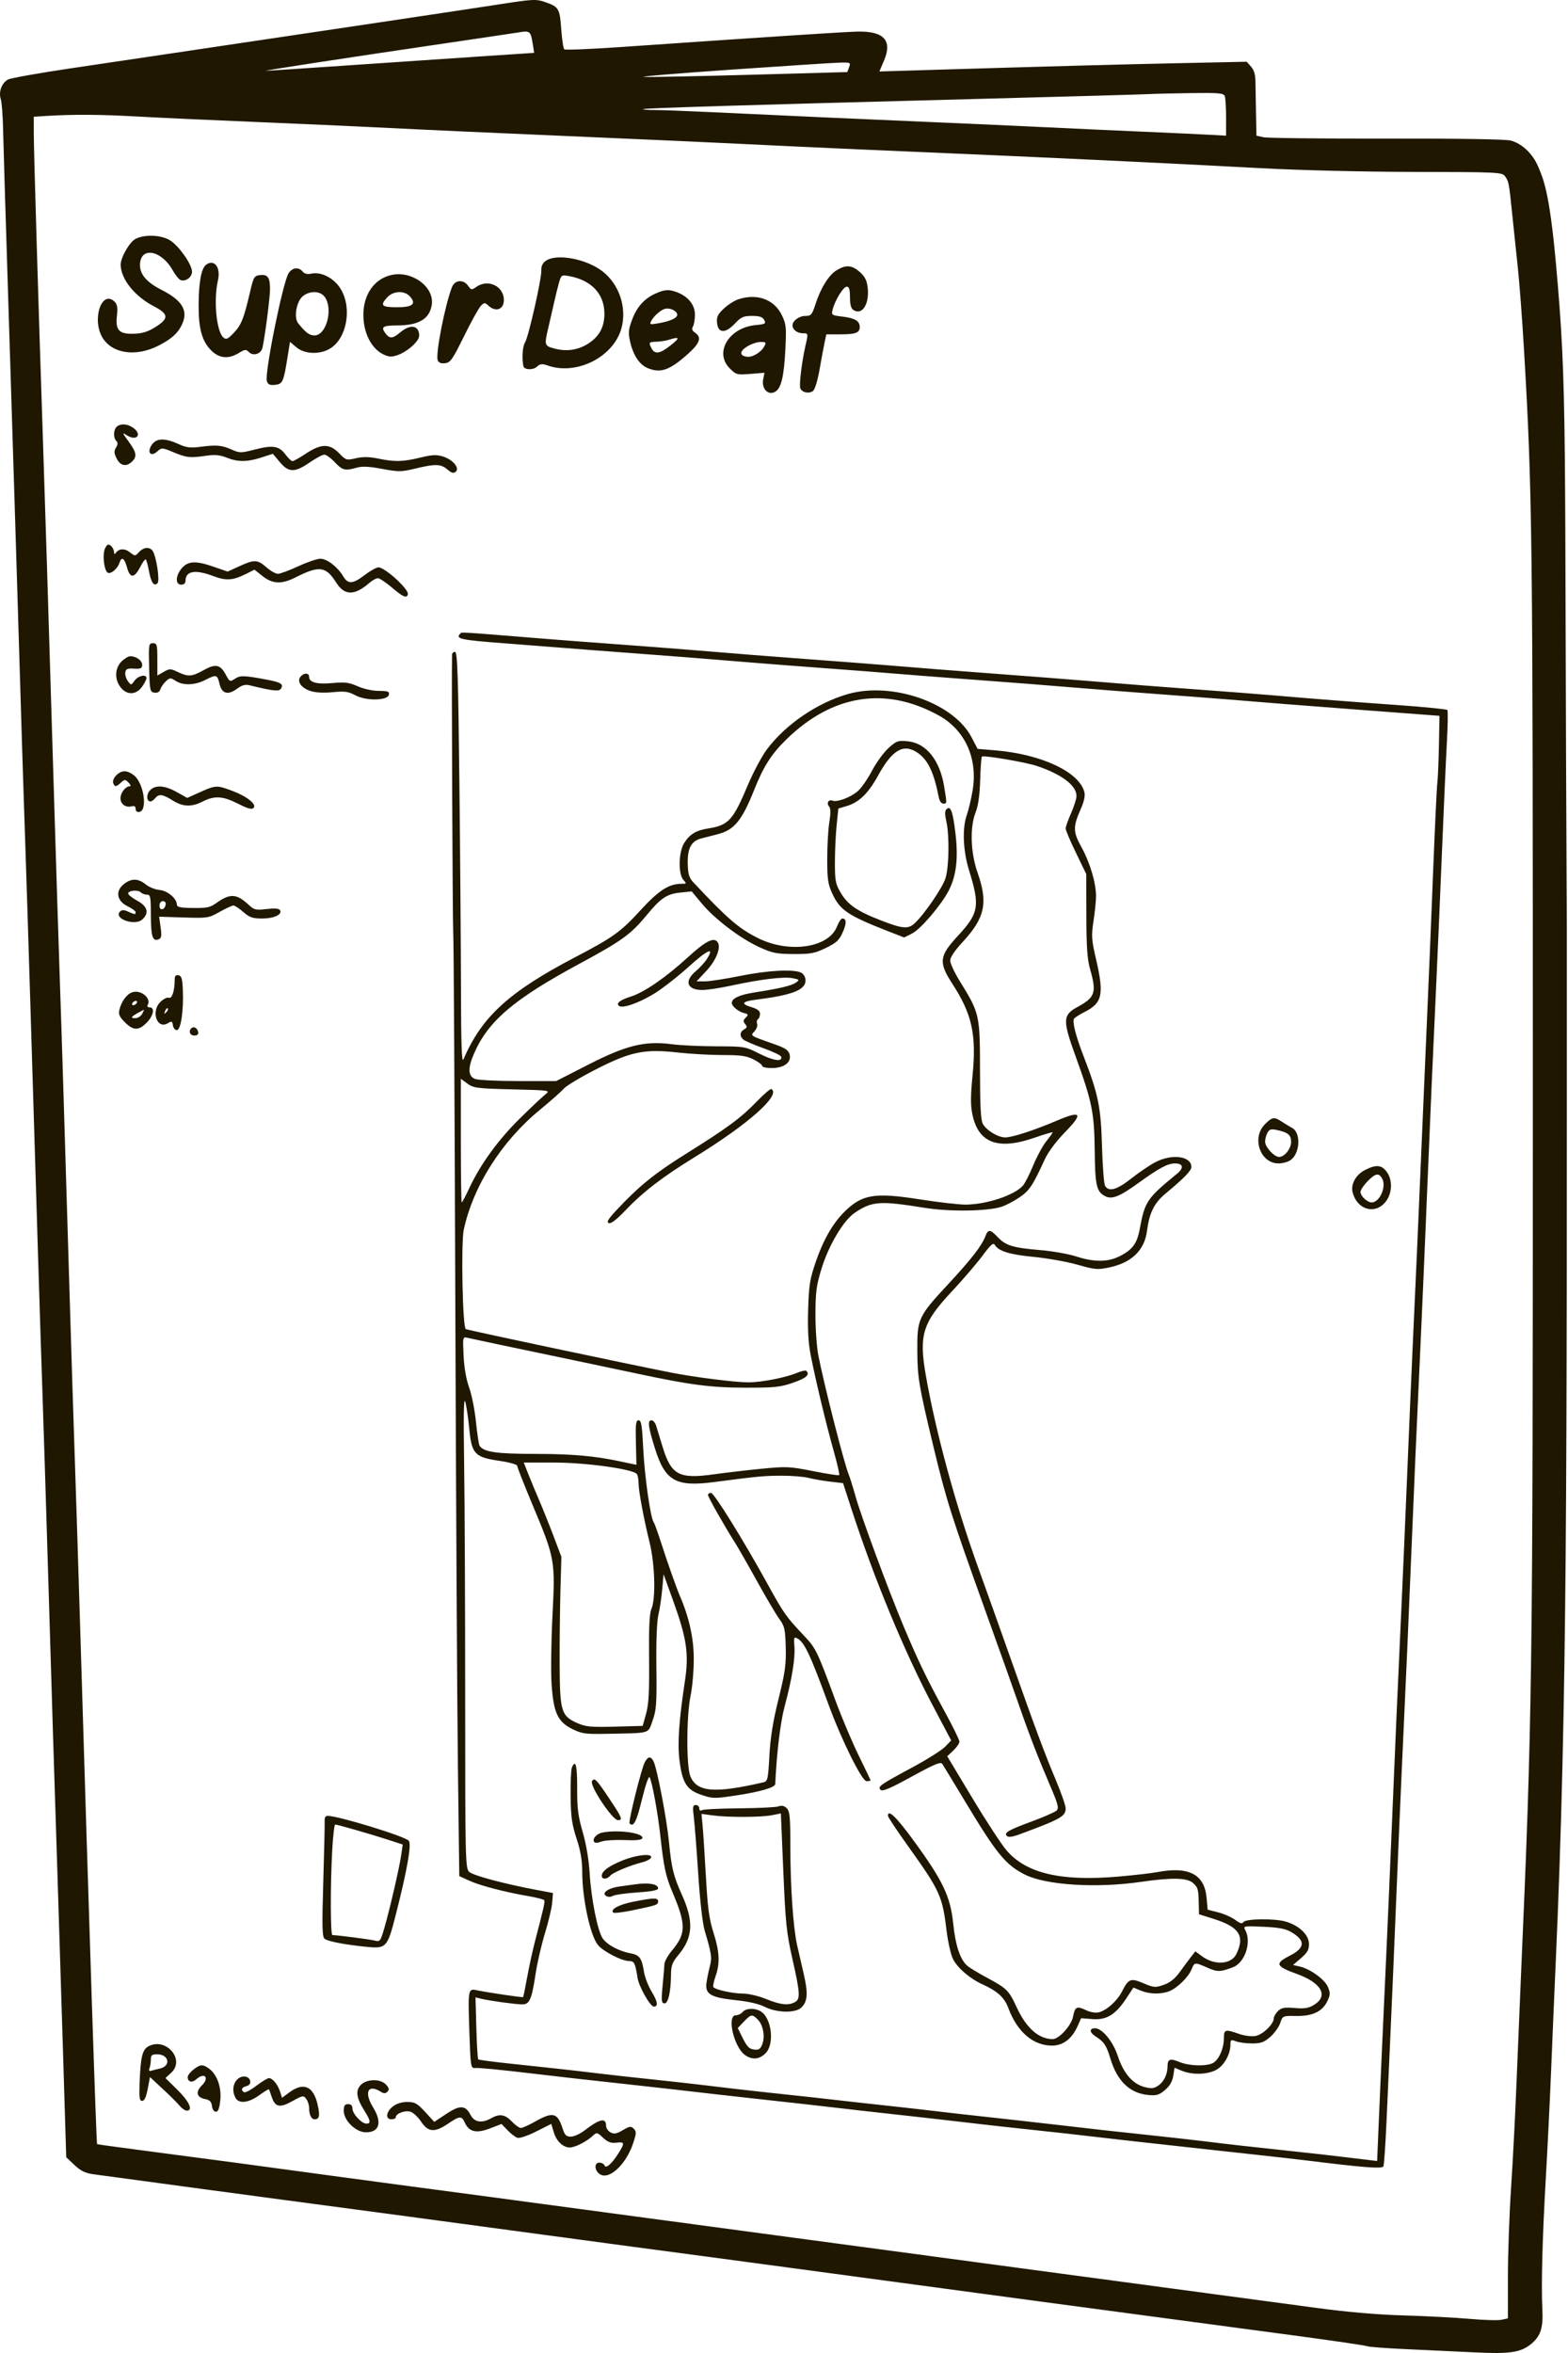 <svg width="154" height="231" viewBox="0 0 154 231" fill="none" xmlns="http://www.w3.org/2000/svg">
<path fill-rule="evenodd" clip-rule="evenodd" d="M48.561 0.499C45.806 0.927 30.698 3.185 16.624 5.272C14.282 5.619 9.866 6.276 6.81 6.73C3.755 7.185 1.044 7.67 0.786 7.808C0.171 8.137 -0.156 9.017 0.074 9.719C0.173 10.021 0.277 11.369 0.304 12.715C0.332 14.061 0.54 20.956 0.767 28.036C0.994 35.117 1.325 45.698 1.503 51.55C2.151 72.847 2.26 76.342 2.468 82.405C2.584 85.799 2.824 93.363 3.001 99.215C3.593 118.84 3.955 130.451 4.17 136.773C4.288 140.226 4.527 147.838 4.702 153.69C5.063 165.8 5.356 175.263 5.663 184.651C5.779 188.221 6.016 195.786 6.189 201.462L6.504 211.782L7.313 212.545C7.929 213.126 8.373 213.342 9.179 213.453C12.654 213.93 28.192 216.022 30.783 216.361C34.142 216.801 44.833 218.235 53.777 219.445C59.279 220.19 64.906 220.942 69.639 221.568C70.927 221.738 74.808 222.259 78.262 222.726C93.531 224.791 109.197 226.893 126.806 229.241C130.729 229.764 134.083 230.254 134.258 230.329C134.434 230.405 136.207 230.539 138.197 230.627C140.188 230.715 143.206 230.856 144.904 230.941C148.233 231.106 149.315 230.951 150.31 230.169C151.288 229.4 151.577 228.571 151.485 226.787C151.36 224.345 151.478 219.795 151.823 213.804C151.995 210.819 152.234 205.936 152.355 202.951C152.476 199.967 152.672 195.371 152.79 192.737C153.944 166.918 153.885 145.604 153.885 91.023C153.614 41.261 153.989 38.676 152.79 25.603C152.169 18.837 151.575 17.534 151.061 16.338C150.515 15.069 149.478 14.092 148.367 13.797C147.875 13.667 143.163 13.593 136.175 13.606C129.91 13.618 124.472 13.559 124.092 13.474L123.4 13.32L123.358 11.156C123.334 9.965 123.31 8.547 123.304 8.003C123.297 7.327 123.159 6.864 122.868 6.538L122.442 6.061L115.841 6.201C109.814 6.329 103.12 6.511 90.886 6.88L86.37 7.016L86.829 5.931C87.653 3.981 86.82 3.058 84.274 3.101C83.04 3.122 75.975 3.582 61.016 4.615C58.03 4.821 55.512 4.924 55.419 4.844C55.327 4.764 55.193 3.869 55.121 2.855C54.98 0.851 54.875 0.67 53.593 0.223C52.623 -0.114 52.447 -0.105 48.561 0.499ZM51.009 3.17C50.482 3.255 46.698 3.817 42.599 4.42C34.242 5.648 25.937 6.921 26.099 6.948C26.157 6.958 29.654 6.73 33.87 6.44C38.086 6.151 43.993 5.751 46.997 5.552L52.46 5.189L52.342 4.43C52.127 3.054 52.069 2.999 51.009 3.17ZM71.768 6.84C66.499 7.204 62.666 7.525 63.252 7.552C63.837 7.58 68.569 7.484 73.767 7.339L83.218 7.076L83.394 6.597C83.564 6.137 83.528 6.12 82.46 6.148C81.849 6.165 77.038 6.476 71.768 6.84ZM112.754 9.241C112.11 9.276 104.254 9.496 95.295 9.731C73.083 10.313 63.268 10.614 63.163 10.715C63.114 10.762 63.598 10.8 64.237 10.8C64.877 10.8 67.408 10.895 69.862 11.011C78.463 11.416 83.755 11.655 91.144 11.971C95.242 12.146 100.512 12.383 102.854 12.498C105.196 12.613 109.411 12.806 112.222 12.927C115.032 13.048 118.027 13.186 118.875 13.234L120.419 13.321V11.546C120.419 10.57 120.361 9.619 120.29 9.434C120.179 9.146 119.714 9.103 117.043 9.138C115.328 9.16 113.398 9.206 112.754 9.241ZM4.541 11.383L3.317 11.46L3.318 13.098C3.319 14.759 3.769 29.885 4.164 41.548C4.384 48.049 4.76 60.124 5.336 79.213C5.513 85.064 5.753 92.629 5.869 96.023C6.082 102.226 6.25 107.629 6.829 126.878C7.001 132.613 7.241 140.178 7.362 143.689C7.483 147.2 7.723 154.765 7.896 160.499C8.765 189.371 9.457 210.441 9.537 210.498C9.57 210.521 11.945 210.847 14.814 211.221C20.506 211.962 25.004 212.564 33.337 213.701C36.324 214.108 39.485 214.533 40.364 214.645C41.977 214.852 50.205 215.953 63.465 217.738C70.409 218.673 88.564 221.109 99.979 222.639C108.863 223.829 124.235 225.893 129.255 226.569C132.32 226.982 135.301 227.239 137.878 227.313C140.044 227.374 142.951 227.526 144.337 227.649C145.724 227.773 147.137 227.812 147.478 227.738L148.098 227.601L148.098 223.522C148.099 221.279 148.239 217.336 148.41 214.761C148.581 212.187 148.82 207.59 148.94 204.547C149.062 201.504 149.257 196.812 149.374 194.121C150.495 168.455 150.546 164.703 150.546 107.621C150.546 52.228 150.501 48.418 149.684 34.42C149.51 31.436 149.232 27.749 149.067 26.227C148.902 24.706 148.655 22.36 148.519 21.014C148.207 17.939 148.181 17.804 147.815 17.304C147.526 16.909 147.163 16.891 138.917 16.877C133.809 16.868 127.597 16.715 123.613 16.5C114.557 16.012 102.636 15.446 90.931 14.95C86.832 14.777 81.443 14.538 78.954 14.42C76.466 14.301 72.394 14.108 69.905 13.99C67.417 13.872 62.075 13.634 58.035 13.46C48.362 13.045 42.034 12.758 36.957 12.503C34.674 12.388 29.26 12.147 24.927 11.967C20.595 11.787 15.394 11.547 13.37 11.433C9.836 11.234 7.158 11.219 4.541 11.383ZM13.291 23.465C12.693 23.79 11.822 25.338 11.85 26.029C11.905 27.446 13.243 29.1 15.126 30.078C16.591 30.839 16.61 31.277 15.218 32.136C14.492 32.584 13.946 32.747 13.113 32.766C11.672 32.799 11.322 32.413 11.486 30.967C11.569 30.232 11.512 29.873 11.275 29.637C9.996 28.359 8.975 31.381 10.081 33.17C11.05 34.737 13.371 35.055 15.583 33.925C16.894 33.256 17.546 32.642 17.934 31.714C18.469 30.435 17.846 29.461 15.847 28.448C14.421 27.726 13.749 26.951 13.749 26.029C13.749 24.179 15.825 24.512 16.968 26.545C17.226 27.003 17.572 27.43 17.738 27.494C18.223 27.68 18.859 27.212 18.859 26.67C18.859 25.986 17.635 24.218 16.752 23.627C15.902 23.057 14.19 22.978 13.291 23.465ZM53.609 25.603C53.296 25.822 53.145 26.131 53.168 26.507C53.216 27.302 51.91 33.079 51.556 33.641C51.321 34.013 51.246 35.169 51.405 35.949C51.48 36.311 52.341 36.352 52.718 36.011C53.052 35.709 53.233 35.688 53.799 35.885C56.652 36.879 60.274 35.039 61.04 32.206C61.587 30.186 60.804 27.879 59.144 26.615C57.544 25.397 54.657 24.869 53.609 25.603ZM20.243 25.989C19.776 26.33 19.519 27.698 19.508 29.91C19.495 32.206 19.816 33.424 20.671 34.33C21.479 35.187 22.41 35.294 23.464 34.651C24.058 34.289 24.164 34.28 24.451 34.568C24.876 34.992 25.64 34.746 25.777 34.14C26.023 33.056 26.524 29.169 26.521 28.371C26.517 27.232 26.295 26.923 25.543 27.008C24.965 27.074 24.905 27.175 24.556 28.675C23.952 31.269 23.704 31.891 22.968 32.671C22.39 33.284 22.215 33.366 21.952 33.148C21.258 32.572 20.956 29.457 21.406 27.518C21.699 26.254 21.049 25.399 20.243 25.989ZM82.165 26.534C81.391 27.006 80.601 28.28 80.079 29.898C79.756 30.9 79.656 31.015 79.112 31.015C78.485 31.015 77.836 31.488 77.836 31.945C77.836 32.358 78.303 32.718 78.837 32.718C79.392 32.718 79.391 32.714 79.108 33.938C78.758 35.457 78.473 37.785 78.599 38.112C78.76 38.532 79.448 38.685 79.844 38.387C80.034 38.243 80.304 37.36 80.501 36.229C80.685 35.175 80.908 33.978 80.996 33.569L81.157 32.824H82.531C84.044 32.824 84.437 32.673 84.437 32.093C84.437 31.511 83.962 31.227 82.741 31.083C81.682 30.958 81.644 30.931 81.776 30.399C82.003 29.482 82.827 28.143 83.163 28.143C83.398 28.143 83.479 28.406 83.479 29.18C83.479 29.902 83.583 30.284 83.822 30.438C84.675 30.984 85.397 29.859 85.221 28.256C85.142 27.536 84.956 27.161 84.454 26.713C83.674 26.016 83.089 25.971 82.165 26.534ZM28.347 26.817C27.786 27.673 25.971 36.664 26.209 37.411C26.317 37.75 26.496 37.834 27.005 37.784C27.757 37.709 27.849 37.508 28.233 35.109L28.48 33.564L29.115 34.099C29.922 34.776 31.416 34.829 32.424 34.215C34.053 33.222 34.591 30.292 33.49 28.415C32.851 27.325 31.573 26.646 30.573 26.865C30.191 26.949 29.908 26.881 29.726 26.662C29.333 26.189 28.713 26.258 28.347 26.817ZM38.474 26.99C36.784 27.347 35.686 28.892 35.688 30.909C35.69 32.941 36.699 34.613 38.145 34.975C38.752 35.127 39.916 34.581 40.679 33.786C41.133 33.313 41.237 33.045 41.131 32.625C40.951 31.906 40.184 31.9 39.338 32.611C38.59 33.24 38.275 33.275 37.892 32.771C37.372 32.087 37.556 31.954 39.033 31.949C41.14 31.942 42.199 31.305 42.407 29.917C42.667 28.18 40.494 26.563 38.474 26.99ZM54.897 27.767C54.772 28.208 54.565 29.047 54.436 29.632C54.308 30.217 54.059 31.302 53.883 32.043C53.441 33.913 53.45 33.947 54.465 34.22C55.665 34.543 56.821 34.363 57.832 33.694C58.871 33.007 59.362 32.079 59.362 30.802C59.362 28.855 58.091 27.502 55.888 27.104C55.148 26.97 55.117 26.991 54.897 27.767ZM44.386 28.196C43.695 29.992 42.762 34.769 42.988 35.358C43.085 35.61 43.314 35.704 43.716 35.658C44.236 35.598 44.448 35.295 45.583 32.988C46.288 31.556 47.027 30.222 47.227 30.023C47.568 29.682 47.614 29.682 48.004 30.036C48.649 30.619 49.399 30.408 49.476 29.621C49.617 28.179 48.006 27.309 46.782 28.166C46.322 28.488 46.273 28.482 45.977 28.06C45.514 27.398 44.665 27.471 44.386 28.196ZM64.423 28.801C63.308 29.284 62.557 30.111 62.082 31.38C61.722 32.341 61.691 32.672 61.88 33.515C62.183 34.869 62.801 35.803 63.615 36.14C64.882 36.665 65.784 36.345 67.577 34.735C68.752 33.679 68.935 33.132 68.269 32.666C67.979 32.463 67.915 32.287 68.053 32.069C68.161 31.899 68.25 31.371 68.252 30.895C68.256 29.937 67.59 29.105 66.485 28.688C65.699 28.391 65.322 28.412 64.423 28.801ZM29.769 29.054C29.119 29.555 28.829 31.169 29.286 31.739C30.035 32.671 30.385 32.93 30.892 32.93C32.03 32.93 32.728 30.418 31.929 29.199C31.514 28.565 30.494 28.497 29.769 29.054ZM38.059 29.167C37.291 29.984 37.459 30.164 38.986 30.164C40.536 30.164 40.923 29.836 40.25 29.092C39.723 28.51 38.642 28.547 38.059 29.167ZM72.542 29.373C72.147 29.499 71.494 29.913 71.09 30.294C70.491 30.858 70.368 31.117 70.423 31.693C70.522 32.726 71.237 32.76 72.166 31.775C72.786 31.118 73.016 31.015 73.862 31.015C74.601 31.015 74.893 31.113 75.055 31.415C75.247 31.775 75.166 31.823 74.214 31.915C71.578 32.168 70.118 34.612 71.674 36.167C72.296 36.789 72.384 36.812 73.702 36.707L75.079 36.596L74.952 37.27C74.786 38.157 75.435 38.837 76.106 38.477C76.718 38.15 76.995 37.02 77.135 34.281C77.244 32.129 77.212 31.817 76.788 30.942C76.04 29.398 74.381 28.785 72.542 29.373ZM65.275 30.329C64.844 30.468 64.217 31.03 63.963 31.504C63.775 31.856 63.83 31.879 64.569 31.756C65.845 31.544 66.578 31.202 66.509 30.85C66.435 30.477 65.733 30.181 65.275 30.329ZM65.7 33.356C65.408 33.45 64.857 33.536 64.476 33.547C63.716 33.571 63.682 33.619 64.004 34.221C64.324 34.818 64.831 34.727 65.89 33.886C66.808 33.157 66.758 33.017 65.7 33.356ZM73.403 34.002C72.627 34.474 72.6 34.913 73.341 35.022C73.897 35.103 74.745 34.6 75.069 33.994C75.271 33.616 75.231 33.569 74.703 33.57C74.377 33.57 73.792 33.764 73.403 34.002ZM11.45 41.91C11.132 42.228 11.118 42.983 11.425 43.29C11.59 43.455 11.582 43.637 11.396 43.935C11.19 44.265 11.197 44.475 11.433 44.968C11.791 45.714 12.359 45.866 12.914 45.364C13.486 44.847 13.429 44.436 12.632 43.346C11.989 42.467 11.978 42.424 12.472 42.739C13.439 43.355 14 42.642 13.063 41.986C12.498 41.591 11.803 41.558 11.45 41.91ZM14.894 43.687C14.405 44.433 14.814 44.893 15.452 44.315C15.877 43.931 15.917 43.933 17.061 44.407C18.347 44.94 18.653 44.971 20.284 44.737C21.108 44.618 21.61 44.666 22.258 44.925C23.365 45.368 24.275 45.364 25.679 44.911L26.799 44.55L27.482 45.363C28.356 46.404 28.948 46.412 30.411 45.405C31.027 44.981 31.677 44.634 31.855 44.634C32.033 44.634 32.495 44.969 32.882 45.379C33.636 46.177 33.891 46.24 35.035 45.913C35.572 45.759 36.247 45.791 37.529 46.031C39.102 46.325 39.425 46.326 40.623 46.038C42.801 45.514 43.295 45.527 43.983 46.123C44.35 46.442 44.544 46.49 44.754 46.315C45.18 45.961 44.482 45.119 43.513 44.818C42.875 44.619 42.446 44.639 41.278 44.923C39.561 45.339 38.779 45.358 37.145 45.02C36.267 44.839 35.653 44.83 34.961 44.988C34.026 45.202 33.977 45.187 33.306 44.496C32.373 43.533 31.538 43.541 30.051 44.528C29.434 44.937 28.837 45.272 28.725 45.272C28.612 45.272 28.309 44.986 28.051 44.637C27.415 43.778 26.812 43.674 25.066 44.123C23.664 44.484 23.542 44.486 22.766 44.141C21.785 43.706 21.267 43.66 19.675 43.866C18.683 43.994 18.296 43.944 17.504 43.583C16.168 42.975 15.339 43.008 14.894 43.687ZM10.334 53.801C10.055 54.322 10.181 55.836 10.534 56.188C10.799 56.453 11.536 55.874 11.736 55.245C11.938 54.607 12.226 54.784 12.472 55.699C12.767 56.794 13.194 56.787 13.76 55.679C14.005 55.199 14.258 54.859 14.322 54.924C14.387 54.989 14.525 55.496 14.629 56.053C14.844 57.205 15.122 57.604 15.469 57.258C15.725 57.002 15.339 54.521 14.97 54.05C14.664 53.658 14.081 53.726 13.649 54.203C13.274 54.617 13.262 54.617 12.75 54.215C12.237 53.812 11.668 53.846 11.357 54.3C11.261 54.441 11.2 54.396 11.198 54.182C11.196 53.992 11.057 53.723 10.89 53.584C10.646 53.381 10.536 53.424 10.334 53.801ZM29.292 55.593C28.414 55.998 27.516 56.331 27.298 56.334C27.079 56.336 26.572 56.05 26.172 55.699C25.29 54.925 24.985 54.912 23.509 55.587L22.358 56.114L20.875 55.603C19.173 55.016 18.404 55.08 17.79 55.86C17.226 56.577 17.228 57.401 17.795 57.401C18.063 57.401 18.221 57.26 18.221 57.019C18.221 56.046 19.186 55.885 20.965 56.561C22.218 57.037 22.893 56.986 24.214 56.318L24.991 55.925L25.787 56.557C26.773 57.34 27.663 57.374 29.033 56.681C31.363 55.503 32.006 55.587 33.027 57.203C33.84 58.49 34.825 58.492 36.298 57.209C36.579 56.964 36.947 56.763 37.115 56.763C37.284 56.763 37.944 57.209 38.582 57.754C39.42 58.47 39.807 58.681 39.975 58.513C40.142 58.346 40.066 58.111 39.7 57.669C38.932 56.743 37.596 55.699 37.178 55.699C36.973 55.699 36.366 56.034 35.83 56.444C34.641 57.351 34.18 57.378 33.701 56.568C33.16 55.653 32.107 54.847 31.458 54.852C31.145 54.854 30.17 55.187 29.292 55.593ZM45.19 62.225C44.706 62.708 45.293 62.836 49.413 63.144C50.935 63.258 53.426 63.452 54.948 63.575C56.471 63.698 59.584 63.936 61.868 64.105C65.878 64.4 68.717 64.624 74.11 65.068C75.516 65.184 78.582 65.42 80.924 65.592C83.266 65.764 86.379 66.005 87.843 66.127C89.307 66.25 92.469 66.495 94.87 66.672C99.547 67.017 102.5 67.248 106.899 67.612C108.421 67.738 111.535 67.979 113.819 68.148C116.102 68.316 119.216 68.554 120.738 68.677C122.261 68.8 124.656 68.994 126.061 69.108C127.466 69.221 130.676 69.469 133.194 69.657C135.712 69.846 138.583 70.062 139.574 70.138L141.377 70.275L141.323 73.148C141.293 74.728 141.223 76.404 141.165 76.872C141.108 77.34 140.918 81.362 140.743 85.809C140.569 90.257 140.331 96.002 140.215 98.577C140.099 101.152 139.862 106.658 139.689 110.812C139.515 114.967 139.276 120.497 139.158 123.101C139.039 125.705 138.846 129.966 138.727 132.57C138.609 135.174 138.37 140.752 138.196 144.966C138.022 149.179 137.782 154.733 137.663 157.307C137.273 165.717 137.022 171.44 136.704 179.119C136.533 183.273 136.293 188.827 136.172 191.461C135.735 200.954 135.543 205.246 135.4 208.669L135.254 212.152L134.064 212.008C130.408 211.568 129.194 211.429 126.487 211.143C123.081 210.784 120.672 210.511 118.077 210.192C117.082 210.069 114.926 209.827 113.286 209.654C109.533 209.258 106.971 208.973 104.663 208.696C103.668 208.577 101.512 208.332 99.873 208.152C94.177 207.526 93.263 207.423 91.463 207.207C90.468 207.087 88.342 206.849 86.739 206.677C85.136 206.505 82.981 206.264 81.948 206.143C80.916 206.022 78.731 205.782 77.091 205.61C75.452 205.437 73.296 205.2 72.301 205.082C71.305 204.964 69.677 204.77 68.681 204.652C67.686 204.533 65.53 204.295 63.891 204.123C62.251 203.952 60.047 203.707 58.994 203.58C56.139 203.236 54.034 203.002 50.371 202.62C48.556 202.431 47.024 202.231 46.968 202.175C46.912 202.119 46.829 200.725 46.783 199.078L46.701 196.083L47.229 196.216C48.017 196.413 50.605 196.771 51.281 196.776C52.017 196.781 52.218 196.318 52.618 193.691C52.779 192.636 53.191 190.863 53.534 189.75C53.877 188.638 54.191 187.303 54.233 186.785L54.309 185.841L52.819 185.562C49.524 184.947 46.431 184.118 46.066 183.754C45.708 183.396 45.687 182.431 45.687 166.918C45.687 157.867 45.64 147.405 45.584 143.67C45.512 138.915 45.545 137.103 45.696 137.624C45.814 138.034 45.989 139.215 46.087 140.248C46.32 142.739 46.621 143.061 49.046 143.414C50.023 143.556 50.796 143.772 50.796 143.903C50.796 144.032 51.476 145.76 52.306 147.744C54.516 153.02 54.54 153.154 54.259 158.67C54.13 161.198 54.093 164.223 54.176 165.394C54.373 168.158 54.782 169.036 56.205 169.741C57.135 170.201 57.494 170.253 59.505 170.215C64.015 170.129 63.618 170.243 64.097 168.905C64.466 167.872 64.51 167.253 64.466 163.647C64.436 161.13 64.511 159.168 64.661 158.54C64.796 157.979 64.965 156.85 65.037 156.031L65.17 154.541L66.094 157.095C67.444 160.82 67.673 162.357 67.275 164.986C66.679 168.927 66.527 171.137 66.736 172.82C67.012 175.041 67.446 175.722 68.902 176.211C70.013 176.585 70.168 176.587 72.405 176.246C74.706 175.896 76.126 175.475 76.141 175.14C76.272 172.158 76.646 169.063 77.061 167.521C77.777 164.861 78.114 162.794 78.021 161.633C77.952 160.768 77.986 160.671 78.296 160.837C79 161.214 79.567 162.41 81.361 167.309C82.653 170.835 84.651 174.863 85.108 174.863C85.324 174.863 85.501 174.829 85.501 174.789C85.501 174.748 84.987 173.67 84.359 172.395C83.731 171.119 82.72 168.734 82.112 167.096C80.162 161.837 80.169 161.853 78.79 160.393C77.207 158.716 76.947 158.343 75.381 155.499C73.034 151.234 70.134 146.561 69.834 146.561C69.668 146.561 69.533 146.65 69.533 146.757C69.533 146.958 71.119 149.763 72.169 151.419C72.49 151.926 73.477 153.649 74.362 155.249C75.247 156.85 76.229 158.512 76.544 158.944C77.057 159.647 77.124 159.94 77.171 161.724C77.216 163.41 77.107 164.19 76.463 166.79C75.917 168.991 75.662 170.573 75.565 172.367C75.439 174.679 75.394 174.879 74.982 174.974C70.177 176.082 68.46 175.943 67.806 174.394C67.399 173.428 67.412 168.426 67.827 166.458C68 165.638 68.14 164.01 68.138 162.84C68.135 160.817 67.68 158.767 66.771 156.669C66.441 155.909 65.523 153.307 64.931 151.456C64.613 150.461 64.283 149.551 64.197 149.434C63.885 149.009 63.303 144.9 63.173 142.199C63.064 139.942 62.98 139.433 62.72 139.433C62.453 139.433 62.409 139.794 62.454 141.618L62.507 143.803L61.975 143.693C61.682 143.632 61.179 143.526 60.857 143.458C58.378 142.931 56.194 142.738 52.653 142.735C48.713 142.731 47.486 142.552 47.096 141.922C47.023 141.804 46.865 140.747 46.744 139.573C46.624 138.398 46.321 136.881 46.072 136.201C45.787 135.421 45.587 134.275 45.531 133.094C45.443 131.228 45.444 131.225 45.937 131.341C46.465 131.465 50.154 132.243 56.545 133.579C58.712 134.032 61.428 134.605 62.583 134.852C67.74 135.954 69.805 136.224 73.152 136.233C76.069 136.24 76.619 136.183 77.89 135.745C79.19 135.296 79.569 134.958 79.193 134.583C79.12 134.509 78.713 134.595 78.288 134.773C77.165 135.244 74.785 135.709 73.497 135.709C72.199 135.709 68.222 135.207 65.915 134.752C61.647 133.911 46.488 130.703 45.748 130.485C45.432 130.392 45.265 122.029 45.552 120.707C46.486 116.415 49.264 112.047 53.032 108.948C54.086 108.081 55.14 107.148 55.374 106.875C55.608 106.602 57.01 105.759 58.489 105.001C61.922 103.244 63.276 102.963 66.538 103.325C67.786 103.464 69.789 103.577 70.988 103.577C72.757 103.577 73.329 103.659 74.013 104.007C74.476 104.244 74.856 104.531 74.856 104.646C74.856 104.76 75.276 104.854 75.79 104.854C77.005 104.854 77.744 104.3 77.552 103.534C77.444 103.103 77.146 102.898 76.083 102.522C73.581 101.637 73.686 101.706 74.11 101.237C74.314 101.012 74.426 100.683 74.359 100.507C74.291 100.33 74.327 100.13 74.439 100.061C74.551 99.992 74.643 99.753 74.643 99.53C74.643 99.243 74.397 99.052 73.798 98.873C72.744 98.557 72.867 98.32 74.168 98.154C77.831 97.689 79.114 97.194 79.114 96.247C79.114 95.943 78.939 95.626 78.702 95.499C77.997 95.122 75.416 95.256 72.684 95.811C71.244 96.103 69.693 96.343 69.238 96.343H68.41L69.383 95.303C70.326 94.295 70.825 93.053 70.499 92.526C70.143 91.949 69.319 92.362 67.491 94.037C65.386 95.964 63.27 97.419 61.974 97.83C60.918 98.165 60.507 98.472 60.767 98.732C61.078 99.043 62.618 98.528 64.186 97.589C64.971 97.119 66.516 95.919 67.62 94.923C69.529 93.198 70.224 92.907 69.415 94.168C69.212 94.486 68.724 95.017 68.331 95.347C67.163 96.329 67.473 97.196 68.99 97.19C69.464 97.189 70.762 96.99 71.875 96.749C74.686 96.14 76.957 95.866 77.834 96.029C78.513 96.156 78.543 96.192 78.189 96.451C77.76 96.764 76.654 97.031 74.146 97.424C72.613 97.664 71.875 98.005 71.875 98.47C71.875 98.781 72.518 99.315 73.054 99.449C73.51 99.563 73.53 99.612 73.245 99.898C72.988 100.155 72.976 100.28 73.188 100.535C73.402 100.793 73.383 100.891 73.089 101.055C72.652 101.3 72.621 101.736 73.018 102.065C73.178 102.198 74.059 102.575 74.975 102.904C75.891 103.233 76.674 103.603 76.715 103.726C76.895 104.267 76.005 104.156 74.637 103.468C73.177 102.734 73.135 102.726 70.337 102.72C68.782 102.716 66.814 102.623 65.963 102.512C63.324 102.17 61.496 102.619 57.767 104.525L54.625 106.131H50.915C48.874 106.131 46.959 106.038 46.658 105.923C45.974 105.663 45.934 104.879 46.535 103.479C47.916 100.26 50.44 98.102 56.908 94.615C61.065 92.374 61.949 91.735 63.499 89.858C64.914 88.144 65.494 87.758 66.859 87.62L67.936 87.512L68.917 88.689C70.194 90.223 72.666 92.103 74.538 92.965C75.856 93.572 76.246 93.652 77.943 93.66C79.626 93.669 80.011 93.597 81.107 93.065C82.151 92.558 82.422 92.306 82.768 91.525C83.165 90.629 83.149 90.171 82.719 90.171C82.608 90.171 82.37 90.54 82.19 90.989C81.355 93.074 77.444 93.618 74.399 92.073C72.521 91.121 71.446 90.19 68.078 86.603C67.691 86.191 67.574 85.808 67.546 84.859C67.5 83.295 67.881 82.566 68.878 82.311C69.297 82.205 70.034 82.014 70.515 81.889C72.126 81.468 72.87 80.555 74.086 77.505C74.993 75.232 75.772 74.015 77.239 72.583C81.757 68.173 86.991 67.355 92.208 70.243C94.818 71.688 96.075 74.529 95.508 77.702C95.36 78.533 95.107 79.584 94.947 80.037C94.493 81.326 94.584 83.532 95.171 85.426C96.266 88.965 96.148 89.641 94.042 91.916C92.243 93.857 92.174 94.484 93.526 96.565C95.467 99.552 95.913 101.567 95.52 105.562C95.321 107.59 95.316 108.505 95.502 109.4C96.089 112.224 98.016 112.942 101.629 111.685C102.596 111.349 103.386 111.117 103.386 111.169C103.386 111.221 103.102 111.616 102.756 112.049C102.41 112.48 101.832 113.547 101.473 114.419C101.114 115.291 100.655 116.187 100.453 116.41C99.593 117.36 96.845 118.26 94.803 118.26C94.156 118.26 92.125 118.025 90.289 117.738C85.908 117.052 84.684 117.252 82.966 118.933C81.82 120.055 80.87 121.7 80.134 123.838C79.536 125.575 79.444 126.149 79.371 128.581C79.313 130.53 79.388 131.85 79.624 133.049C80.117 135.559 81.123 139.75 81.866 142.395C82.226 143.672 82.476 144.762 82.422 144.816C82.368 144.869 81.216 144.693 79.861 144.425C77.552 143.967 77.235 143.952 74.796 144.191C73.365 144.332 71.26 144.577 70.119 144.737C66.672 145.219 65.922 144.814 65.065 142.007C64.811 141.177 64.531 140.257 64.442 139.965C64.354 139.672 64.145 139.433 63.979 139.433C63.575 139.433 63.661 140.09 64.352 142.279C65.335 145.388 66.397 145.985 70.089 145.503C74.434 144.935 75.043 144.878 76.772 144.874C77.767 144.871 78.965 144.969 79.433 145.091C79.902 145.213 80.851 145.378 81.543 145.458L82.8 145.604L83.595 148.051C85.821 154.908 88.793 162.1 91.582 167.383L93.419 170.861L92.829 171.476C92.505 171.815 91.066 172.724 89.631 173.496C86.401 175.234 86.171 175.397 86.486 175.716C86.666 175.898 87.435 175.571 89.539 174.417C91.825 173.164 92.389 172.932 92.552 173.178C92.663 173.344 93.677 175.012 94.804 176.884C97.883 181.996 98.755 183.063 100.642 184.025C102.687 185.068 107.649 185.386 112.009 184.755C115.125 184.304 116.611 184.337 117.185 184.872C117.672 185.326 117.702 185.44 117.737 186.982L117.758 187.93L119.149 188.365C121.708 189.166 122.286 190.039 121.436 191.819C120.939 192.86 119.305 192.972 118.055 192.051L117.399 191.567L116.985 192.099C116.758 192.392 116.259 193.062 115.878 193.589C115.394 194.257 114.916 194.64 114.295 194.857C113.466 195.146 113.328 195.135 112.299 194.701C111.037 194.168 110.843 194.243 110.193 195.516C109.725 196.433 108.691 197.362 107.925 197.554C107.602 197.635 107.092 197.549 106.649 197.338C105.753 196.91 105.573 197.002 105.389 197.979C105.227 198.843 104.013 200.185 103.393 200.185C102.029 200.185 100.803 199.111 99.872 197.1C99.078 195.386 98.908 195.217 96.892 194.134C96.072 193.694 95.22 193.176 94.998 192.982C94.296 192.371 93.838 190.992 93.616 188.826C93.346 186.193 92.612 184.647 89.785 180.768C88.049 178.384 87.205 177.566 87.205 178.266C87.205 178.382 88.148 179.794 89.301 181.404C92.295 185.585 92.564 186.177 92.956 189.466C93.094 190.615 93.385 191.907 93.604 192.335C94.052 193.214 95.274 194.259 96.501 194.813C97.976 195.479 98.652 196.102 99.043 197.156C99.909 199.482 101.476 200.823 103.33 200.823C104.391 200.823 105.267 200.165 105.812 198.959L106.185 198.131L107.287 198.22C108.668 198.33 109.56 197.791 110.6 196.215L111.32 195.123L112.03 195.42C112.877 195.773 113.991 195.802 114.816 195.491C115.595 195.197 116.703 194.122 117.024 193.348C117.326 192.619 117.33 192.619 118.588 193.176C119.566 193.608 119.861 193.602 121.109 193.124C122.267 192.68 122.937 190.669 122.314 189.505C122.083 189.075 122.114 189.069 124.079 189.155C125.565 189.22 126.263 189.35 126.793 189.66C128.237 190.505 128.204 191.216 126.682 191.993C125.173 192.763 125.276 193.027 127.387 193.793C129.774 194.661 130.489 195.919 129.095 196.797C128.537 197.149 128.164 197.213 127.161 197.132C126.134 197.048 125.847 197.101 125.51 197.437C125.286 197.661 125.103 197.981 125.103 198.147C125.103 198.7 124.031 199.742 123.327 199.874C122.925 199.949 122.248 199.865 121.69 199.671C120.325 199.196 120.206 199.23 120.206 200.086C120.206 201.091 119.711 202.221 119.136 202.529C118.485 202.877 116.786 202.828 115.842 202.433C114.926 202.051 114.67 202.141 114.67 202.844C114.67 203.643 114.308 204.389 113.739 204.762C113.314 205.04 113.059 205.063 112.392 204.884C111.229 204.571 110.335 203.528 109.785 201.844C109.319 200.418 108.252 199.121 107.543 199.121C106.973 199.121 106.994 199.53 107.584 199.907C108.437 200.452 108.663 200.788 109.055 202.094C109.719 204.303 110.957 205.497 112.763 205.67C113.582 205.749 113.837 205.675 114.414 205.189C114.881 204.797 115.139 204.358 115.227 203.804L115.357 202.993L116.071 203.291C117.119 203.729 118.69 203.669 119.527 203.159C120.264 202.71 120.845 201.638 120.845 200.729C120.845 200.244 120.895 200.215 121.391 200.403C121.691 200.517 122.407 200.611 122.98 200.611C123.84 200.611 124.154 200.496 124.763 199.962C125.17 199.605 125.608 198.993 125.737 198.603C125.971 197.897 125.978 197.894 127.294 197.914C128.907 197.938 129.876 197.481 130.36 196.467C130.655 195.848 130.663 195.651 130.42 195.065C130.114 194.325 128.658 193.276 127.623 193.049L126.994 192.911L127.785 192.227C128.426 191.673 128.573 191.404 128.557 190.81C128.534 189.927 127.587 189.03 126.275 188.646C125.163 188.322 122.33 188.358 122.119 188.7C122.002 188.888 121.786 188.829 121.311 188.477C120.953 188.213 120.2 187.881 119.635 187.738L118.609 187.479L118.502 186.299C118.293 183.999 116.753 183.203 113.649 183.792C113.056 183.904 111.316 184.103 109.784 184.233C104.175 184.709 100.812 183.918 98.866 181.667C98.366 181.088 96.849 178.77 95.495 176.515L93.032 172.416L93.632 171.852C93.961 171.541 94.231 171.149 94.231 170.98C94.231 170.811 93.555 169.437 92.728 167.927C90.992 164.754 90.127 162.953 88.698 159.542C87.213 155.998 84.576 148.86 84.02 146.881C83.756 145.944 83.458 144.987 83.357 144.753C82.932 143.773 80.925 135.908 80.37 133.049C80.211 132.23 80.085 130.411 80.089 129.006C80.096 126.831 80.185 126.169 80.688 124.537C81.4 122.23 82.843 119.808 83.953 119.06C85.646 117.919 86.4 117.866 90.824 118.577C93.239 118.965 96.882 118.921 98.314 118.487C98.745 118.356 99.551 117.94 100.107 117.563C101.11 116.882 101.415 116.424 102.625 113.791C102.945 113.096 103.738 112.033 104.58 111.171C106.429 109.279 106.222 108.984 103.775 110.025C101.517 110.986 99.425 111.664 98.72 111.663C98.023 111.662 96.897 110.983 96.533 110.345C96.325 109.981 96.252 108.626 96.25 105.067C96.247 99.637 96.204 99.449 94.296 96.377C93.762 95.519 93.326 94.587 93.326 94.306C93.326 93.982 93.763 93.325 94.528 92.5C96.736 90.116 97.058 88.644 96.016 85.687C95.321 83.713 95.239 81.213 95.821 79.745C96.077 79.101 96.222 78.065 96.266 76.585C96.302 75.373 96.378 74.336 96.434 74.28C96.594 74.12 100.737 74.824 101.853 75.201C104.301 76.028 105.728 77.114 105.728 78.151C105.728 78.413 105.488 79.169 105.196 79.831C104.903 80.492 104.663 81.17 104.663 81.336C104.663 81.503 105.118 82.577 105.675 83.724L106.686 85.809L106.696 89.852C106.703 93.002 106.786 94.176 107.068 95.164C107.72 97.439 107.556 97.926 105.825 98.859C104.376 99.64 104.354 100.154 105.618 103.639C107.258 108.162 107.473 109.214 107.516 112.94C107.555 116.38 107.689 116.978 108.521 117.422C109.192 117.781 109.932 117.493 111.796 116.146C113.835 114.672 114.684 114.217 115.392 114.217C116.21 114.217 116.304 114.651 115.609 115.22C112.624 117.668 112.442 117.94 111.931 120.69C111.666 122.114 111.194 122.731 109.884 123.365C108.752 123.913 107.414 123.908 105.702 123.35C104.955 123.106 103.354 122.823 102.144 122.722C99.478 122.499 98.776 122.284 97.992 121.453C97.254 120.671 97.048 120.656 96.779 121.362C96.423 122.299 95.416 123.599 93.164 126.027C90.172 129.253 90.076 129.46 90.093 132.624C90.107 135.245 90.245 136.061 91.695 142.093C92.94 147.269 93.446 148.865 96.787 158.159C98.176 162.021 99.66 166.186 100.085 167.415C101.08 170.29 101.939 172.511 103.119 175.26C103.91 177.102 104.019 177.511 103.779 177.743C103.622 177.895 102.534 178.373 101.363 178.806C98.996 179.681 98.575 179.928 98.896 180.249C99.037 180.389 99.451 180.334 100.129 180.083C104.215 178.569 104.663 178.316 104.663 177.521C104.663 177.264 104.226 176.01 103.69 174.735C102.555 172.031 101.736 169.829 99.265 162.84C98.271 160.031 96.828 155.986 96.056 153.852C93.866 147.788 91.912 140.62 90.937 135.071C90.233 131.064 90.6 129.868 93.476 126.793C94.571 125.622 95.929 124.04 96.494 123.278C97.275 122.223 97.563 121.965 97.696 122.203C98.041 122.82 99.167 123.169 101.523 123.393C102.84 123.518 104.769 123.861 105.809 124.155C107.556 124.649 107.796 124.67 108.967 124.422C111.146 123.959 112.403 122.741 112.65 120.851C112.887 119.037 113.359 118.097 114.517 117.138C116.263 115.691 117.012 114.921 117.012 114.573C117.012 113.485 115.087 113.237 113.439 114.113C112.887 114.406 111.831 115.124 111.092 115.709C109.687 116.82 108.866 117.041 108.527 116.398C108.419 116.193 108.286 114.446 108.232 112.515C108.125 108.699 107.865 107.421 106.456 103.775C105.646 101.68 105.295 100.312 105.489 100.01C105.562 99.897 106.027 99.599 106.523 99.347C108.277 98.459 108.452 97.642 107.64 94.134C107.2 92.235 107.177 91.875 107.4 90.41C107.536 89.518 107.646 88.419 107.646 87.968C107.643 86.679 107.042 84.655 106.223 83.184C105.376 81.66 105.367 81.173 106.156 79.401C106.471 78.692 106.592 78.122 106.503 77.768C106.005 75.785 102.274 74.038 97.731 73.662L96.015 73.519L95.41 72.364C93.641 68.987 87.576 66.886 83.238 68.147C80.237 69.019 77.18 71.108 75.336 73.548C74.839 74.206 73.987 75.797 73.444 77.085C71.977 80.559 71.559 81.014 69.533 81.336C68.343 81.525 67.716 81.912 67.181 82.788C66.64 83.675 66.602 85.809 67.117 86.378C67.45 86.745 67.439 86.767 66.909 86.767C65.69 86.767 64.678 87.424 62.897 89.372C60.957 91.494 60.223 92.019 56.439 93.999C49.977 97.38 47.303 99.83 45.517 104.003C45.349 104.395 45.286 102.605 45.275 97.194C45.267 93.156 45.197 84.035 45.119 76.925C45.004 66.352 44.926 63.998 44.694 63.998C44.537 63.998 44.404 64.118 44.398 64.264C44.343 65.614 44.45 90.742 44.515 91.644C44.562 92.297 44.653 108.536 44.718 127.729C44.783 146.923 44.898 167.477 44.973 173.405L45.109 184.182L46.09 184.631C47.142 185.114 49.589 185.752 51.915 186.151C52.706 186.287 53.396 186.467 53.449 186.551C53.54 186.699 53.432 187.181 52.538 190.609C52.309 191.487 51.966 193.06 51.776 194.105C51.586 195.15 51.406 196.029 51.376 196.059C51.318 196.118 47.905 195.614 46.834 195.389C45.965 195.206 45.957 195.253 46.101 199.547C46.212 202.852 46.243 203.056 46.631 203.022C47.051 202.985 48.908 203.165 52.5 203.59C55.282 203.919 57.636 204.185 61.016 204.551C62.597 204.722 64.729 204.959 65.754 205.077C70.148 205.584 71.292 205.714 74.217 206.037C75.915 206.224 78.118 206.468 79.114 206.578C80.109 206.688 81.738 206.875 82.733 206.993C83.729 207.112 85.453 207.308 86.566 207.428C89.32 207.727 93.973 208.254 96.04 208.501C96.977 208.614 99.085 208.847 100.725 209.02C103.698 209.334 105.769 209.566 109.294 209.979C110.319 210.1 112.451 210.338 114.032 210.509C115.613 210.68 117.768 210.918 118.822 211.038C119.876 211.157 122.032 211.394 123.613 211.564C125.194 211.734 127.301 211.973 128.297 212.096C133.895 212.786 135.635 212.924 135.861 212.699C135.93 212.63 136.075 210.576 136.182 208.135C136.29 205.693 136.476 201.542 136.597 198.908C136.717 196.275 136.958 190.625 137.133 186.354C137.307 182.082 137.548 176.48 137.667 173.905C138.134 163.84 138.322 159.576 138.624 152.2C138.916 145.072 139.026 142.587 139.589 130.389C139.705 127.873 139.942 122.367 140.115 118.154C140.457 109.826 140.739 103.41 141.067 96.449C141.183 93.991 141.427 88.341 141.609 83.894C141.791 79.447 142.015 74.468 142.107 72.829C142.198 71.191 142.218 69.784 142.152 69.704C142.084 69.624 139.922 69.407 137.346 69.224C132.502 68.878 129.391 68.635 124.997 68.26C123.591 68.14 120.478 67.899 118.077 67.725C113.936 67.424 111.316 67.219 105.728 66.758C104.381 66.647 101.315 66.41 98.915 66.233C96.514 66.055 93.4 65.816 91.995 65.703C90.59 65.589 88.195 65.395 86.672 65.273C85.15 65.15 82.036 64.911 79.753 64.743C75.669 64.442 72.56 64.197 67.51 63.778C66.105 63.661 63.039 63.427 60.697 63.257C58.355 63.086 55.193 62.846 53.671 62.724C44.613 61.992 45.377 62.037 45.19 62.225ZM14.647 65.541C14.704 67.811 14.732 67.938 15.168 68C15.473 68.044 15.673 67.927 15.759 67.656C15.831 67.431 16.076 67.077 16.305 66.871C16.691 66.521 16.756 66.519 17.25 66.843C17.966 67.311 19.126 67.28 20.137 66.764C21.259 66.192 21.343 66.214 21.56 67.137C21.791 68.118 22.39 68.277 23.305 67.601C23.775 67.253 24.09 67.172 24.538 67.282C26.831 67.844 27.41 67.905 27.597 67.603C27.865 67.168 27.598 66.992 26.294 66.742C23.992 66.302 23.605 66.289 23.08 66.632C22.587 66.956 22.557 66.943 22.174 66.232C21.635 65.231 21.17 65.137 19.999 65.791C18.843 66.437 18.493 66.462 17.466 65.972C16.745 65.628 16.658 65.628 16.075 65.962L15.453 66.319V64.733C15.453 63.28 15.416 63.147 15.02 63.147C14.607 63.147 14.59 63.256 14.647 65.541ZM11.93 64.946C11.271 65.604 11.236 66.702 11.849 67.48C12.464 68.263 13.367 68.238 13.948 67.423C14.19 67.083 14.388 66.7 14.388 66.572C14.388 66.154 13.57 66.326 13.219 66.818C12.88 67.293 12.874 67.293 12.56 66.872C12.386 66.639 12.271 66.256 12.304 66.021C12.355 65.67 12.508 65.602 13.164 65.641C13.828 65.68 13.962 65.618 13.962 65.276C13.962 64.846 13.384 64.424 12.796 64.424C12.607 64.424 12.218 64.659 11.93 64.946ZM29.516 66.432C29.133 66.893 29.577 67.536 30.487 67.836C30.975 67.997 31.781 68.041 32.671 67.955C33.862 67.84 34.211 67.887 34.899 68.259C35.956 68.829 38.082 68.792 38.195 68.201C38.255 67.887 38.101 67.828 37.213 67.828C36.602 67.828 35.73 67.638 35.136 67.376C34.279 66.997 33.873 66.945 32.651 67.059C31.122 67.201 30.357 66.994 30.357 66.438C30.357 66.038 29.846 66.035 29.516 66.432ZM87.258 73.445C86.788 73.869 86.056 74.878 85.63 75.687C85.205 76.496 84.573 77.397 84.226 77.689C83.504 78.296 82.22 78.775 81.773 78.603C81.373 78.45 81.145 78.839 81.433 79.185C81.588 79.372 81.594 79.85 81.452 80.718C81.338 81.412 81.246 83.032 81.246 84.32C81.247 86.347 81.316 86.808 81.762 87.765C82.501 89.352 83.311 89.895 87.205 91.412L88.801 92.034L89.591 91.636C90.425 91.214 92.426 88.873 93.167 87.451C93.922 86.004 94.129 84.277 93.84 81.822C93.583 79.628 93.36 79.04 92.945 79.456C92.792 79.608 92.791 79.971 92.939 80.615C93.253 81.975 93.214 85.05 92.869 86.197C92.586 87.135 90.738 89.828 89.798 90.672C89.181 91.225 88.634 91.175 86.566 90.377C84.197 89.463 83.258 88.82 82.566 87.639C82.057 86.771 81.997 86.458 82 84.643C82.001 83.529 82.078 81.888 82.171 80.997L82.338 79.377L83.178 79.126C84.372 78.768 85.285 77.88 86.23 76.157C87.616 73.631 88.709 72.976 90.062 73.863C91.128 74.561 91.716 75.778 92.209 78.308C92.272 78.632 92.463 78.894 92.638 78.894C93.012 78.894 93.009 78.938 92.73 77.219C92.309 74.624 90.962 72.948 89.16 72.775C88.19 72.681 88.048 72.731 87.258 73.445ZM11.412 76.122C11.181 76.354 11.047 76.689 11.116 76.867C11.274 77.279 11.389 77.274 11.876 76.833C12.248 76.497 12.295 76.497 12.631 76.833C12.832 77.035 12.883 77.191 12.746 77.191C12.333 77.191 11.833 77.834 11.833 78.366C11.833 78.942 12.344 79.313 12.928 79.16C13.198 79.09 13.324 79.171 13.324 79.416C13.324 79.644 13.461 79.75 13.696 79.705C14.522 79.549 14.121 76.876 13.159 76.119C12.484 75.589 11.945 75.59 11.412 76.122ZM14.715 77.609C14.348 78.014 14.389 78.681 14.781 78.681C14.888 78.681 15.094 78.537 15.24 78.362C15.61 77.916 15.971 77.961 16.943 78.574C17.962 79.217 18.812 79.248 19.924 78.681C21.076 78.094 21.893 78.146 23.388 78.906C24.335 79.387 24.73 79.494 24.905 79.317C25.246 78.969 24.26 78.182 22.801 77.636C21.291 77.071 21.194 77.076 19.66 77.763L18.385 78.335L17.366 77.763C16.159 77.085 15.238 77.031 14.715 77.609ZM12.17 86.791C11.304 87.472 11.464 88.447 12.525 88.965C12.964 89.18 13.324 89.443 13.324 89.551C13.324 89.803 13.243 89.797 12.583 89.496C12.175 89.311 11.973 89.308 11.794 89.487C11.105 90.176 13.23 90.94 13.971 90.27C14.672 89.636 14.503 88.99 13.491 88.432C12.997 88.16 12.59 87.841 12.586 87.724C12.575 87.422 13.54 87.324 13.817 87.6C13.944 87.727 14.22 87.831 14.431 87.831C14.772 87.831 14.815 88.047 14.817 89.799C14.821 91.912 14.983 92.444 15.558 92.223C15.858 92.108 15.894 91.91 15.774 91.04L15.631 89.995L18.044 90.071C20.387 90.146 20.488 90.13 21.571 89.522C22.184 89.177 22.794 88.895 22.927 88.895C23.059 88.895 23.495 89.182 23.895 89.533C24.507 90.07 24.802 90.171 25.746 90.171C26.915 90.171 27.764 89.775 27.502 89.352C27.4 89.187 26.97 89.152 26.182 89.244C25.128 89.368 24.958 89.329 24.439 88.845C23.231 87.719 22.603 87.684 21.225 88.665C20.591 89.117 20.309 89.166 18.593 89.132C17.679 89.114 17.369 89.03 17.369 88.8C17.369 88.211 16.438 87.43 15.666 87.371C15.256 87.34 14.65 87.096 14.319 86.828C13.569 86.222 12.909 86.21 12.17 86.791ZM15.666 88.912C15.666 89.431 16.163 89.358 16.267 88.824C16.308 88.614 16.199 88.469 16.001 88.469C15.803 88.469 15.666 88.651 15.666 88.912ZM17.156 96.194C17.156 97.27 16.895 98.072 16.583 97.952C16.417 97.888 16.041 98.076 15.747 98.37C14.788 99.329 15.436 101.109 16.503 100.444C16.861 100.22 16.924 100.249 16.983 100.658C17.019 100.918 17.193 101.13 17.368 101.13C17.759 101.13 18.043 99.237 17.958 97.196C17.912 96.077 17.831 95.801 17.529 95.744C17.256 95.692 17.156 95.812 17.156 96.194ZM12.963 97.424C12.432 97.62 11.925 98.319 11.726 99.13C11.618 99.57 11.728 99.822 12.26 100.354C13.094 101.187 13.608 101.198 14.405 100.402C15.078 99.729 15.239 98.896 14.695 98.896C14.513 98.896 14.423 98.799 14.496 98.681C14.911 98.01 13.813 97.11 12.963 97.424ZM13.004 98.47C12.932 98.588 12.969 98.683 13.086 98.683C13.203 98.683 13.358 98.588 13.43 98.47C13.502 98.353 13.466 98.258 13.349 98.258C13.232 98.258 13.077 98.353 13.004 98.47ZM16.212 99.259C16.096 99.562 16.12 99.587 16.331 99.378C16.477 99.234 16.542 99.062 16.476 98.997C16.411 98.931 16.292 99.049 16.212 99.259ZM13.586 99.417C12.859 99.819 12.779 99.96 13.281 99.96C13.53 99.96 13.837 99.769 13.962 99.534C14.088 99.3 14.163 99.118 14.13 99.13C14.096 99.141 13.852 99.27 13.586 99.417ZM18.793 100.949C18.491 101.25 18.662 101.662 19.088 101.662C19.386 101.662 19.507 101.547 19.46 101.308C19.384 100.916 19.021 100.721 18.793 100.949ZM45.261 111.976C45.261 115.315 45.3 118.047 45.347 118.047C45.395 118.047 45.734 117.406 46.101 116.621C47.192 114.292 48.933 111.895 51.046 109.814C52.138 108.738 53.266 107.673 53.553 107.448C54.074 107.038 54.072 107.038 50.308 106.945C46.829 106.858 46.492 106.815 45.901 106.378L45.261 105.905V111.976ZM74.323 108.14C72.755 109.762 71.481 110.702 67.359 113.281C64.268 115.214 62.722 116.469 60.511 118.843C59.726 119.685 59.551 119.985 59.792 120.078C59.998 120.157 60.549 119.741 61.351 118.9C63.163 117.001 65.017 115.574 68.255 113.583C73.512 110.35 76.734 107.487 75.76 106.913C75.673 106.861 75.026 107.413 74.323 108.14ZM124.235 110.37C122.898 111.706 123.771 114.217 125.572 114.217C125.964 114.217 126.495 114.071 126.751 113.892C127.69 113.234 127.788 111.202 126.902 110.731C126.674 110.61 126.228 110.339 125.91 110.129C125.137 109.619 124.962 109.644 124.235 110.37ZM124.479 111.21C124.354 111.444 124.251 111.838 124.251 112.085C124.251 112.607 125.145 113.579 125.626 113.579C126.164 113.579 126.806 112.773 126.806 112.097C126.806 111.418 126.505 111.171 125.384 110.93C124.836 110.813 124.664 110.866 124.479 111.21ZM134.015 114.89C133.157 115.337 132.65 116.273 132.846 117.051C133.27 118.74 135.006 119.271 136.049 118.031C136.756 117.191 136.806 115.813 136.159 114.991C135.647 114.34 135.117 114.315 134.015 114.89ZM134.3 115.983C133.926 116.369 133.62 116.833 133.62 117.014C133.62 117.421 134.286 118.047 134.721 118.047C135.496 118.047 136.181 116.515 135.759 115.726C135.428 115.108 135.091 115.168 134.3 115.983ZM51.882 144.7C52.124 145.314 52.611 146.487 52.964 147.306C53.317 148.125 53.95 149.705 54.371 150.817L55.136 152.839L55.043 156.137C54.992 157.951 54.957 161.207 54.965 163.372C54.982 168.006 55.118 168.462 56.689 169.156C57.527 169.526 58.014 169.573 60.386 169.51L63.119 169.437L63.454 168.244C63.715 167.314 63.78 166.12 63.748 162.818C63.718 159.748 63.782 158.409 63.982 157.946C64.415 156.941 64.324 153.56 63.807 151.456C63.216 149.052 62.72 146.393 62.716 145.604C62.714 145.253 62.643 144.855 62.557 144.72C62.248 144.236 57.58 143.582 54.429 143.582H51.441L51.882 144.7ZM63.328 173.001C62.997 173.612 61.689 178.869 61.832 179.012C62.227 179.406 62.511 178.857 63.047 176.659C63.387 175.264 63.713 174.32 63.8 174.478C64.052 174.939 64.617 178.022 64.863 180.289C65.19 183.289 65.392 184.227 66.043 185.756C67.393 188.928 67.389 189.823 66.016 191.466C65.608 191.953 65.266 192.558 65.256 192.811C65.246 193.063 65.19 193.748 65.132 194.333C64.925 196.42 64.941 196.674 65.271 196.674C65.633 196.674 65.882 195.566 65.901 193.875C65.911 192.947 66.026 192.643 66.642 191.906C68.054 190.216 68.151 188.643 67.001 186.084C66.138 184.165 65.955 183.422 65.699 180.803C65.474 178.501 64.52 173.544 64.178 172.895C63.913 172.392 63.638 172.426 63.328 173.001ZM56.166 173.533C56.082 173.738 56.026 175.006 56.041 176.352C56.065 178.363 56.17 179.102 56.627 180.499C57.024 181.712 57.184 182.651 57.184 183.776C57.184 186.354 57.955 189.967 58.711 190.927C59.215 191.567 61.058 192.519 61.8 192.522C62.292 192.525 62.391 192.723 62.614 194.163C62.75 195.035 63.859 196.993 64.217 196.993C64.664 196.993 64.599 196.513 64.024 195.569C63.682 195.006 63.333 194.115 63.249 193.589C63.03 192.218 62.815 191.923 61.919 191.76C60.79 191.556 59.592 190.908 59.18 190.28C58.681 189.518 58.062 186.406 57.913 183.907C57.834 182.591 57.574 181.047 57.231 179.863C56.775 178.289 56.678 177.522 56.686 175.554C56.695 173.314 56.526 172.657 56.166 173.533ZM58.145 174.858C57.881 175.285 60.15 178.693 60.698 178.693C61.195 178.693 61.098 178.455 59.822 176.545C58.573 174.674 58.379 174.479 58.145 174.858ZM68.142 178.395C68.224 179.051 68.42 181.564 68.577 183.981C68.749 186.621 69.003 188.842 69.213 189.546C69.888 191.806 69.943 192.188 69.713 193.058C69.59 193.525 69.442 194.259 69.384 194.687C69.237 195.772 69.823 196.11 72.286 196.364C73.515 196.492 74.559 196.733 75.126 197.023C76.265 197.603 78.083 197.647 78.679 197.108C79.321 196.527 79.384 195.697 78.933 193.772C78.704 192.793 78.411 191.514 78.281 190.929C77.902 189.207 77.627 185.23 77.625 181.421C77.624 178.409 77.57 177.819 77.272 177.521C77.032 177.282 76.779 177.223 76.474 177.335C76.228 177.426 74.488 177.512 72.607 177.527C70.726 177.542 69.074 177.624 68.934 177.711C68.78 177.806 68.681 177.737 68.681 177.535C68.681 177.353 68.526 177.204 68.337 177.204C68.044 177.204 68.015 177.379 68.142 178.395ZM69.001 179.182C69.061 179.791 69.207 182.042 69.327 184.184C69.502 187.315 69.648 188.4 70.069 189.717C70.672 191.605 70.728 192.74 70.279 194.01C70.105 194.505 70.007 194.984 70.063 195.074C70.223 195.334 71.973 195.716 72.997 195.716C73.51 195.716 74.52 195.956 75.241 196.248C76.654 196.823 77.415 196.907 78.063 196.56C78.623 196.261 78.592 195.692 77.825 192.309C77.249 189.762 77.148 188.797 76.934 183.735L76.692 178.031L75.827 178.202C74.761 178.414 71.519 178.426 70.011 178.224L68.893 178.075L69.001 179.182ZM31.884 178.746C31.902 179.01 31.843 181.671 31.753 184.66C31.618 189.126 31.64 190.137 31.878 190.333C32.195 190.596 33.954 190.93 36.115 191.138C37.924 191.312 38.061 191.158 38.856 188.038C39.998 183.558 40.438 181.06 40.148 180.711C39.789 180.278 33.232 178.268 32.181 178.268C31.972 178.268 31.864 178.442 31.884 178.746ZM32.625 181.706C32.437 185.2 32.449 189.971 32.646 189.973C33.129 189.978 36.325 190.39 36.797 190.509C37.33 190.642 37.371 190.588 37.773 189.192C38.313 187.314 39.229 183.335 39.411 182.069L39.553 181.082L38.202 180.64C36.586 180.111 33.141 179.119 32.921 179.119C32.835 179.119 32.702 180.283 32.625 181.706ZM59.169 179.905C58.613 180.013 58.16 180.506 58.344 180.804C58.432 180.946 58.668 180.944 59.054 180.796C59.372 180.674 60.391 180.605 61.318 180.644C62.482 180.693 63.029 180.637 63.087 180.462C63.257 179.957 60.74 179.6 59.169 179.905ZM61.146 182.643C59.79 183.191 59.1 183.7 59.1 184.152C59.1 184.527 59.619 184.52 59.934 184.141C60.193 183.829 61.879 183.126 63.129 182.809C63.529 182.707 63.897 182.505 63.945 182.361C64.09 181.926 62.531 182.083 61.146 182.643ZM62.294 185.002C62.001 185.046 61.367 185.133 60.885 185.195C59.781 185.336 59.06 185.824 59.514 186.122C59.709 186.25 59.962 186.249 60.203 186.121C60.412 186.009 61.495 185.857 62.609 185.784C64.001 185.693 64.636 185.569 64.636 185.389C64.636 184.953 63.675 184.794 62.294 185.002ZM62.195 186.697C60.788 186.977 59.914 187.45 60.227 187.763C60.305 187.842 61.162 187.741 62.13 187.539C64.547 187.035 64.636 187.004 64.636 186.659C64.636 186.293 64.197 186.3 62.195 186.697ZM72.939 197.525C72.793 197.701 72.494 197.844 72.275 197.844C71.352 197.844 72.076 200.982 73.177 201.753C73.879 202.245 74.578 202.184 75.185 201.578C76.113 200.65 75.778 198.026 74.654 197.425C74.062 197.108 73.246 197.156 72.939 197.525ZM73.057 198.471L72.457 199.097L72.964 200.12C73.362 200.922 73.598 201.157 74.057 201.21C74.532 201.265 74.685 201.165 74.87 200.68C75.16 199.917 74.95 198.789 74.418 198.258C73.874 197.714 73.766 197.731 73.057 198.471ZM14.61 200.877C13.986 201.198 13.811 201.894 13.713 204.438C13.655 205.938 13.698 206.25 13.962 206.25C14.181 206.25 14.353 205.878 14.506 205.081L14.73 203.912L15.99 205.081C16.683 205.724 17.427 206.465 17.644 206.728C17.861 206.992 18.175 207.207 18.343 207.207C18.99 207.207 18.595 206.314 17.448 205.187L16.25 204.008L16.823 203.478C18.201 202.202 16.322 199.994 14.61 200.877ZM14.814 202.189C14.814 202.472 14.755 202.856 14.684 203.043C14.598 203.268 14.651 203.351 14.844 203.291C15.003 203.241 15.386 203.145 15.695 203.077C16.824 202.832 16.602 201.675 15.427 201.675C14.921 201.675 14.814 201.764 14.814 202.189ZM18.995 203.18C18.686 203.422 18.434 203.752 18.434 203.912C18.434 204.388 18.859 204.507 19.262 204.143C20.087 203.397 20.61 203.949 19.824 204.735C19.179 205.379 19.308 205.903 20.152 206.072C20.603 206.162 20.768 206.331 20.817 206.753C20.855 207.081 21.015 207.314 21.201 207.314C21.432 207.314 21.553 206.992 21.637 206.162C21.765 204.878 21.302 203.62 20.491 203.052C19.895 202.636 19.661 202.656 18.995 203.18ZM23.266 204.182C22.857 204.634 22.8 205.338 23.125 205.945C23.453 206.556 24.405 206.457 25.448 205.702C25.945 205.342 26.377 205.079 26.409 205.117C26.44 205.155 26.557 205.466 26.668 205.809C27.01 206.868 27.455 206.971 28.702 206.281C29.74 205.705 29.812 205.693 30.077 206.055C30.231 206.265 30.357 206.651 30.357 206.911C30.357 207.599 30.574 208.058 30.899 208.058C31.368 208.058 31.441 207.714 31.2 206.639C30.79 204.809 29.824 204.379 28.431 205.406L27.7 205.945L27.51 205.352C27.283 204.643 26.769 204.015 26.416 204.015C26.275 204.015 25.714 204.356 25.169 204.771C24.624 205.187 24.083 205.469 23.967 205.397C23.624 205.185 23.726 204.924 24.201 204.8C24.488 204.725 24.619 204.547 24.571 204.296C24.47 203.765 23.704 203.698 23.266 204.182ZM35.444 204.676C34.898 205.222 34.996 205.957 35.779 207.197C36.401 208.181 36.45 208.484 35.989 208.484C35.515 208.484 34.615 207.515 34.615 207.004C34.615 206.711 34.476 206.569 34.189 206.569C33.855 206.569 33.763 206.711 33.763 207.229C33.763 208.177 34.957 209.335 35.935 209.335C37.273 209.335 37.554 208.365 36.643 206.888C35.73 205.407 36.133 204.561 37.38 205.34C37.705 205.543 37.855 205.544 38.054 205.345C38.253 205.146 38.223 204.994 37.92 204.659C37.383 204.066 36.046 204.075 35.444 204.676ZM38.583 206.797C37.907 207.329 37.828 208.058 38.447 208.058C38.682 208.058 38.873 207.966 38.873 207.853C38.873 207.505 39.737 207.164 40.277 207.3C40.558 207.37 41.041 207.809 41.35 208.275C42.048 209.33 42.686 209.381 44.005 208.488C45.15 207.712 45.339 207.7 45.649 208.381C46.067 209.298 46.779 209.465 48.105 208.958L49.258 208.517L49.852 209.136C50.178 209.477 50.614 209.809 50.82 209.875C51.029 209.941 51.845 209.665 52.668 209.251L54.143 208.509L54.392 209.34C54.653 210.21 55.304 210.825 55.964 210.825C56.455 210.825 57.576 210.264 58.17 209.722C58.621 209.311 58.627 209.312 59.231 209.871C59.692 210.298 60.006 210.414 60.534 210.353C61.363 210.256 61.384 210.375 60.726 211.417C60.076 212.446 59.491 212.947 59.367 212.58C59.318 212.434 59.087 212.314 58.855 212.314C58.33 212.314 58.383 213.112 58.929 213.455C59.849 214.031 61.494 212.485 62.191 210.388C62.51 209.428 62.517 209.254 62.245 208.982C61.973 208.71 61.839 208.728 61.168 209.124C60.556 209.485 60.313 209.529 59.964 209.342C59.723 209.213 59.526 208.925 59.526 208.702C59.526 207.863 58.91 207.999 57.375 209.176C56.955 209.498 56.364 209.761 56.062 209.761C55.616 209.761 55.466 209.612 55.256 208.963C54.754 207.403 54.313 207.29 52.573 208.271C51.951 208.622 51.314 208.91 51.159 208.91C51.003 208.91 50.601 208.622 50.264 208.271C49.594 207.572 49.056 207.487 48.242 207.952C47.339 208.468 46.592 208.355 46.227 207.648C45.715 206.659 45.182 206.632 43.834 207.527L42.653 208.311L41.755 207.333C40.973 206.483 40.746 206.356 40 206.356C39.456 206.356 38.939 206.517 38.583 206.797Z" fill="#1F1700"/>
</svg>
